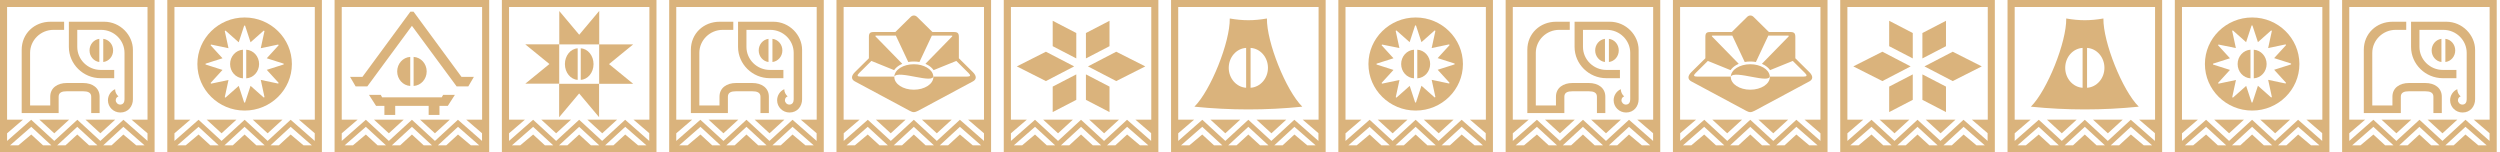 <svg width="394" height="24" viewBox="0 0 394 24" fill="none" xmlns="http://www.w3.org/2000/svg">
<g clip-path="url(#clip0_28786_427)">
<path fill-rule="evenodd" clip-rule="evenodd" d="M16.274 9.772C17.149 9.67 17.828 8.899 17.828 7.947C17.828 6.995 17.149 6.224 16.274 6.122V9.772ZM16.412 3.424C18.956 3.424 20.947 5.532 20.947 7.857V15.645C20.947 16.756 20.199 17.731 18.967 17.731C17.885 17.731 17.011 16.869 17.011 15.804C17.011 15.055 17.448 14.364 18.139 14.058C18.15 14.534 18.346 14.897 18.668 15.191C18.415 15.293 18.242 15.486 18.242 15.815C18.242 16.144 18.553 16.484 18.933 16.484C19.439 16.484 19.623 16.087 19.623 15.656V8.333C19.623 6.337 17.966 4.705 15.94 4.705H12.177V7.392C12.177 9.387 13.834 11.02 15.86 11.02H18V12.323H15.86C13.109 12.323 10.853 10.101 10.853 7.392V3.424H16.412ZM3.418 17.822V7.857C3.418 5.294 5.409 3.424 7.964 3.424H10.105V4.705H8.425C6.399 4.705 4.742 6.337 4.742 8.333V16.62H7.918V15.237C7.918 13.831 9.081 13.083 10.508 13.083H13.109C14.536 13.083 15.699 13.831 15.699 15.237V17.822H14.375V15.237C14.375 14.557 13.8 14.386 13.109 14.386H10.508C9.817 14.386 9.242 14.545 9.242 15.237V17.822H3.418ZM15.652 9.772C14.789 9.67 14.11 8.888 14.11 7.947C14.11 7.006 14.778 6.235 15.652 6.122V9.772Z" fill="#DAB37C"/>
<path fill-rule="evenodd" clip-rule="evenodd" d="M0 24H24.366V0H0V24ZM1.588 22.9H2.9L4.926 21.2L6.779 22.9H8.091L4.926 19.987L1.588 22.9ZM9.012 22.9H10.324L12.177 21.2L14.03 22.9H15.342L12.177 19.987L9.012 22.9ZM16.274 22.9H17.587L19.439 21.2L21.465 22.9H22.777L19.439 19.987L16.274 22.9ZM23.249 21.007L20.74 18.864H23.249V1.1H1.116V18.864H3.614L1.116 21.007V22.209L4.915 18.876L8.552 22.209L12.188 18.876L15.814 22.209L19.451 18.876L23.249 22.209V21.007ZM15.814 21.007L18.15 18.864H15.814H13.478L15.814 21.007ZM8.552 21.007L10.888 18.864H8.552H6.215L8.552 21.007Z" fill="#DAB37C"/>
<path fill-rule="evenodd" clip-rule="evenodd" d="M38.807 12.346C39.935 12.278 40.833 11.303 40.833 10.09C40.833 8.888 39.935 7.902 38.807 7.834V12.346ZM38.289 12.346C37.161 12.278 36.264 11.303 36.264 10.09C36.264 8.888 37.161 7.902 38.289 7.834V12.346ZM38.485 16.166L37.622 13.536L35.539 15.384C35.492 15.361 35.458 15.339 35.423 15.316L36.011 12.607L33.26 13.185C33.237 13.151 33.214 13.105 33.191 13.071L35.067 11.019L32.397 10.169V10.101V10.033L35.067 9.183L33.191 7.131C33.214 7.097 33.237 7.052 33.26 7.018L36.011 7.596L35.423 4.886C35.458 4.864 35.504 4.841 35.539 4.818L37.622 6.666L38.485 4.036H38.554H38.623L39.486 6.666L41.569 4.818C41.604 4.841 41.65 4.864 41.685 4.886L41.098 7.596L43.848 7.018C43.871 7.052 43.894 7.097 43.917 7.131L42.041 9.183L44.712 10.033V10.09V10.158L42.041 11.008L43.917 13.06C43.894 13.094 43.871 13.139 43.848 13.173L41.098 12.595L41.685 15.305C41.65 15.327 41.604 15.35 41.569 15.373L39.486 13.525L38.623 16.155H38.554L38.485 16.166ZM38.554 2.755C34.445 2.755 31.107 6.043 31.107 10.09C31.107 14.137 34.445 17.425 38.554 17.425C42.663 17.425 46.001 14.137 46.001 10.09C46.001 6.043 42.663 2.755 38.554 2.755Z" fill="#DAB37C"/>
<path fill-rule="evenodd" clip-rule="evenodd" d="M26.365 24H50.731V0H26.365V24ZM27.953 22.9H29.266L31.291 21.2L33.144 22.9H34.456L31.291 19.987L27.953 22.9ZM35.377 22.9H36.689L38.542 21.2L40.395 22.9H41.707L38.542 19.987L35.377 22.9ZM42.64 22.9H43.952L45.805 21.2L47.83 22.9H49.142L45.805 19.987L42.64 22.9ZM49.614 21.007L47.117 18.864H49.614V1.1H27.493V18.864H29.991L27.493 21.007V22.209L31.291 18.876L34.917 22.209L38.554 18.876L42.179 22.209L45.805 18.876L49.603 22.209V21.007H49.614ZM42.179 21.007L44.516 18.864H42.179H39.843L42.179 21.007ZM34.917 21.007L37.253 18.864H34.917H32.58L34.917 21.007Z" fill="#DAB37C"/>
<path fill-rule="evenodd" clip-rule="evenodd" d="M52.73 24H77.096V0H52.73V24ZM54.319 22.9H55.631L57.657 21.2L59.51 22.9H60.822L57.657 19.987L54.319 22.9ZM61.754 22.9H63.066L64.919 21.2L66.772 22.9H68.084L64.919 19.987L61.754 22.9ZM69.016 22.9H70.328L72.181 21.2L74.207 22.9H75.519L72.181 19.987L69.016 22.9ZM75.98 21.007L73.482 18.864H75.98V1.1H53.858V18.864H56.356L53.858 21.007V22.209L57.657 18.876L61.282 22.209L64.919 18.876L68.544 22.209L72.17 18.876L75.968 22.209V21.007H75.98ZM68.544 21.007L70.881 18.864H68.544H66.208L68.544 21.007ZM61.282 21.007L63.618 18.864H61.282H58.946L61.282 21.007Z" fill="#DAB37C"/>
<path fill-rule="evenodd" clip-rule="evenodd" d="M57.117 12.119L64.679 1.837H65.174L72.735 12.119H74.68L73.806 13.616H71.964L64.92 4.07L57.888 13.616H56.047L55.172 12.119H57.117ZM65.185 13.548C66.336 13.48 67.245 12.482 67.245 11.258C67.245 10.033 66.336 9.036 65.185 8.968V13.548ZM62.285 16.688V18.116H60.581V16.688H59.269L58.153 14.953H60.006L60.224 15.339H69.616L69.835 14.953H71.688L70.572 16.688H69.26V18.116H67.556V16.688H62.285ZM64.656 13.548C63.505 13.48 62.596 12.482 62.596 11.258C62.596 10.033 63.505 9.036 64.656 8.968V13.548Z" fill="#DAB37C"/>
<path fill-rule="evenodd" clip-rule="evenodd" d="M91.526 7.618C92.643 7.675 93.541 8.763 93.541 10.101C93.541 11.439 92.643 12.527 91.526 12.584V7.618ZM82.779 13.196L86.589 10.09L82.779 6.983H88.131V13.185H82.779V13.196ZM94.427 18.479L91.273 14.726L88.12 18.479V13.207H94.415V18.479H94.427ZM99.79 6.995L95.981 10.101L99.79 13.207H94.427V6.995H99.79ZM88.131 1.723L91.285 5.476L94.438 1.723V6.995H88.143V1.723H88.131ZM91.043 7.618C89.927 7.675 89.029 8.763 89.029 10.101C89.029 11.439 89.927 12.527 91.043 12.584V7.618Z" fill="#DAB37C"/>
<path fill-rule="evenodd" clip-rule="evenodd" d="M79.096 24H103.461V0H79.096V24ZM80.684 22.9H81.996L84.022 21.2L85.875 22.9H87.187L84.022 19.987L80.684 22.9ZM88.108 22.9H89.42L91.273 21.2L93.126 22.9H94.438L91.273 19.987L88.108 22.9ZM95.37 22.9H96.682L98.535 21.2L100.561 22.9H101.873L98.535 19.987L95.37 22.9ZM102.345 21.007L99.847 18.864H102.345V1.1H80.224V18.864H82.721L80.224 21.007V22.209L84.022 18.876L87.647 22.209L91.273 18.876L94.898 22.209L98.524 18.876L102.322 22.209V21.007H102.345ZM94.91 21.007L97.246 18.864H94.91H92.573L94.91 21.007ZM87.647 21.007L89.984 18.864H87.647H85.311L87.647 21.007Z" fill="#DAB37C"/>
<path fill-rule="evenodd" clip-rule="evenodd" d="M121.737 9.772C122.612 9.67 123.302 8.899 123.302 7.947C123.302 6.995 122.623 6.224 121.737 6.122V9.772ZM121.875 3.424C124.419 3.424 126.41 5.532 126.41 7.857V15.645C126.41 16.756 125.662 17.731 124.43 17.731C123.348 17.731 122.474 16.869 122.474 15.804C122.474 15.055 122.911 14.364 123.601 14.058C123.613 14.534 123.809 14.897 124.131 15.191C123.878 15.293 123.705 15.486 123.705 15.815C123.705 16.144 124.016 16.484 124.396 16.484C124.902 16.484 125.086 16.087 125.086 15.656V8.333C125.086 6.337 123.429 4.705 121.403 4.705H117.64V7.392C117.64 9.387 119.297 11.02 121.323 11.02H123.463V12.323H121.323C118.572 12.323 116.316 10.101 116.316 7.392V3.424H121.875ZM108.881 17.822V7.857C108.881 5.294 110.872 3.424 113.427 3.424H115.568V4.705H113.899C111.873 4.705 110.216 6.337 110.216 8.333V16.62H113.393V15.237C113.393 13.831 114.555 13.083 115.982 13.083H118.583C120.011 13.083 121.173 13.831 121.173 15.237V17.822H119.849V15.237C119.849 14.557 119.274 14.386 118.583 14.386H115.982C115.292 14.386 114.716 14.545 114.716 15.237V17.822H108.881ZM121.115 9.772C120.252 9.67 119.573 8.888 119.573 7.947C119.573 7.006 120.241 6.235 121.115 6.122V9.772Z" fill="#DAB37C"/>
<path fill-rule="evenodd" clip-rule="evenodd" d="M105.463 24H129.828V0H105.463V24ZM107.051 22.9H108.363L110.389 21.2L112.242 22.9H113.554L110.389 19.987L107.051 22.9ZM114.475 22.9H115.787L117.64 21.2L119.493 22.9H120.805L117.64 19.987L114.475 22.9ZM121.737 22.9H123.049L124.902 21.2L126.928 22.9H128.24L124.902 19.987L121.737 22.9ZM128.712 21.007L126.214 18.864H128.712V1.1H106.579V18.864H109.077L106.579 21.007V22.209L110.377 18.876L114.014 22.209L117.64 18.876L121.265 22.209L124.902 18.876L128.7 22.209V21.007H128.712ZM121.277 21.007L123.613 18.864H121.277H118.94L121.277 21.007ZM114.014 21.007L116.351 18.864H114.014H111.678L114.014 21.007Z" fill="#DAB37C"/>
<path fill-rule="evenodd" clip-rule="evenodd" d="M140.944 12.074C140.99 10.985 142.349 10.124 144.017 10.124C145.606 10.124 146.918 10.906 147.079 11.915C147.321 13.366 141.531 10.963 140.944 12.074ZM144.017 9.693C143.73 9.693 143.43 9.716 143.143 9.772L141.186 5.612H138.102C137.929 5.612 137.906 5.657 138.032 5.793L142.199 10.056C142.061 10.113 141.923 10.181 141.796 10.26C141.451 10.464 141.14 10.725 140.91 11.053L137.33 9.602L135.408 11.507C135.017 11.892 135.075 12.074 135.662 12.074H140.944C140.944 12.096 140.944 12.108 140.944 12.13C140.944 13.241 142.326 14.137 144.017 14.137C145.721 14.137 147.102 13.241 147.102 12.13C147.102 12.108 147.102 12.096 147.102 12.074H152.385C152.96 12.074 153.029 11.892 152.638 11.507L150.716 9.602L147.136 11.053C146.906 10.725 146.596 10.464 146.25 10.26C146.124 10.181 145.986 10.113 145.847 10.056L150.014 5.793C150.14 5.657 150.117 5.612 149.945 5.612H146.86L144.904 9.772C144.604 9.716 144.305 9.693 144.017 9.693ZM143.361 17.459L134.718 12.822C134.154 12.516 134.108 11.994 134.718 11.382L136.939 9.183V5.827C136.939 5.226 137.112 5.045 137.733 5.045H141.106L143.522 2.664C143.822 2.369 144.236 2.369 144.535 2.664L146.952 5.045H150.325C150.935 5.045 151.119 5.238 151.119 5.827V9.183L153.34 11.382C153.95 11.994 153.904 12.516 153.34 12.822L144.696 17.459C144.132 17.742 143.891 17.742 143.361 17.459Z" fill="#DAB37C"/>
<path fill-rule="evenodd" clip-rule="evenodd" d="M156.194 24H131.828V0H156.194V24ZM154.617 22.9H153.305L151.279 21.2L149.426 22.9H148.114L151.279 19.987L154.617 22.9ZM147.182 22.9H145.87L144.017 21.2L142.164 22.9H140.852L144.017 19.987L147.182 22.9ZM139.919 22.9H138.607L136.754 21.2L134.729 22.9H133.416L136.754 19.987L139.919 22.9ZM132.956 21.007L135.465 18.864H132.956V1.1H155.077V18.864H152.58L155.077 21.007V22.209L151.279 18.876L147.642 22.209L144.017 18.876L140.391 22.209L136.766 18.876L132.968 22.209V21.007H132.956ZM140.38 21.007L138.043 18.864H140.38H142.716L140.38 21.007ZM147.642 21.007L145.306 18.864H147.642H149.979L147.642 21.007Z" fill="#DAB37C"/>
<path fill-rule="evenodd" clip-rule="evenodd" d="M175.918 8.151L171.464 10.464L175.918 12.777L180.499 10.464L175.918 8.151ZM165.905 13.649L169.623 11.722V15.736L165.905 17.663V13.649ZM174.859 13.649L171.142 11.722V15.736L174.859 17.663V13.649ZM164.835 12.777L169.289 10.464L164.835 8.151L160.254 10.464L164.835 12.777ZM165.905 7.278L169.623 9.206V5.204L165.905 3.276V7.278ZM174.859 7.278L171.142 9.206V5.204L174.859 3.276V7.278Z" fill="#DAB37C"/>
<path fill-rule="evenodd" clip-rule="evenodd" d="M158.193 24H182.559V0H158.193V24ZM159.782 22.9H161.094L163.119 21.2L164.972 22.9H166.285L163.119 19.987L159.782 22.9ZM167.205 22.9H168.517L170.37 21.2L172.223 22.9H173.535L170.37 19.987L167.205 22.9ZM174.468 22.9H175.78L177.633 21.2L179.658 22.9H180.971L177.633 19.987L174.468 22.9ZM181.442 21.007L178.945 18.864H181.442V1.1H159.321V18.864H161.819L159.321 21.007V22.209L163.119 18.876L166.745 22.209L170.37 18.876L173.996 22.209L177.621 18.876L181.419 22.209V21.007H181.442ZM174.007 21.007L176.344 18.864H174.007H171.671L174.007 21.007ZM166.745 21.007L169.081 18.864H166.745H164.408L166.745 21.007Z" fill="#DAB37C"/>
<path fill-rule="evenodd" clip-rule="evenodd" d="M184.559 24H208.924V0H184.559V24ZM186.135 22.9H187.447L189.473 21.2L191.326 22.9H192.638L189.473 19.987L186.135 22.9ZM193.571 22.9H194.883L196.736 21.2L198.589 22.9H199.901L196.736 19.987L193.571 22.9ZM200.833 22.9H202.145L203.998 21.2L206.024 22.9H207.336L203.998 19.987L200.833 22.9ZM207.808 21.007L205.31 18.864H207.808V1.1H185.687V18.864H188.184L185.687 21.007V22.209L189.485 18.876L193.11 22.209L196.736 18.876L200.361 22.209L203.987 18.876L207.785 22.209V21.007H207.808ZM200.373 21.007L202.709 18.864H200.373H198.036L200.373 21.007ZM193.11 21.007L195.447 18.864H193.11H190.774L193.11 21.007Z" fill="#DAB37C"/>
<path fill-rule="evenodd" clip-rule="evenodd" d="M193.811 2.914C193.868 6.632 190.818 14.239 188.24 16.812C193.937 17.391 199.543 17.391 205.24 16.812C202.65 14.239 199.612 6.621 199.669 2.914C197.597 3.276 195.883 3.276 193.811 2.914ZM197.091 13.831C198.61 13.74 199.83 12.368 199.83 10.691C199.83 9.013 198.622 7.641 197.091 7.55V13.831ZM196.389 13.831C194.87 13.74 193.65 12.368 193.65 10.691C193.65 9.013 194.858 7.641 196.389 7.55V13.831Z" fill="#DAB37C"/>
<path fill-rule="evenodd" clip-rule="evenodd" d="M223.366 12.346C224.494 12.278 225.392 11.303 225.392 10.09C225.392 8.888 224.494 7.902 223.366 7.834V12.346ZM222.848 12.346C221.72 12.278 220.822 11.303 220.822 10.09C220.822 8.888 221.72 7.902 222.848 7.834V12.346ZM223.032 16.166L222.169 13.536L220.086 15.384C220.04 15.361 220.005 15.339 219.971 15.316L220.558 12.607L217.807 13.185C217.784 13.151 217.761 13.105 217.738 13.071L219.614 11.019L216.944 10.169V10.101V10.033L219.614 9.183L217.738 7.131C217.761 7.097 217.784 7.052 217.807 7.018L220.546 7.573L219.959 4.864C219.994 4.841 220.04 4.818 220.074 4.796L222.157 6.643L223.021 4.013H223.09H223.159L224.022 6.643L226.105 4.796C226.14 4.818 226.186 4.841 226.22 4.864L225.633 7.573L228.384 6.995C228.407 7.029 228.43 7.074 228.453 7.108L226.577 9.16L229.247 10.01V10.079V10.146L226.577 10.997L228.453 13.049C228.43 13.083 228.407 13.128 228.384 13.162L225.633 12.584L226.22 15.293C226.186 15.316 226.14 15.339 226.105 15.361L224.022 13.514L223.159 16.144H223.09L223.032 16.166ZM223.113 2.755C219.004 2.755 215.666 6.043 215.666 10.09C215.666 14.137 219.004 17.425 223.113 17.425C227.222 17.425 230.559 14.137 230.559 10.09C230.548 6.043 227.222 2.755 223.113 2.755Z" fill="#DAB37C"/>
<path fill-rule="evenodd" clip-rule="evenodd" d="M210.924 24H235.289V0H210.924V24ZM212.512 22.9H213.824L215.85 21.2L217.703 22.9H219.015L215.85 19.987L212.512 22.9ZM219.936 22.9H221.248L223.101 21.2L224.954 22.9H226.266L223.101 19.987L219.936 22.9ZM227.198 22.9H228.51L230.363 21.2L232.389 22.9H233.701L230.363 19.987L227.198 22.9ZM234.173 21.007L231.675 18.864H234.173V1.1H212.052V18.864H214.549L212.052 21.007V22.209L215.85 18.876L219.475 22.209L223.101 18.876L226.726 22.209L230.352 18.876L234.15 22.209V21.007H234.173ZM226.738 21.007L229.074 18.864H226.738H224.401L226.738 21.007ZM219.475 21.007L221.812 18.864H219.475H217.139L219.475 21.007Z" fill="#DAB37C"/>
<path fill-rule="evenodd" clip-rule="evenodd" d="M253.563 9.772C254.438 9.67 255.117 8.899 255.117 7.947C255.117 6.995 254.438 6.224 253.563 6.122V9.772ZM253.701 3.424C256.245 3.424 258.247 5.532 258.247 7.857V15.645C258.247 16.756 257.499 17.731 256.268 17.731C255.186 17.731 254.311 16.869 254.311 15.804C254.311 15.055 254.749 14.364 255.439 14.058C255.451 14.534 255.646 14.897 255.969 15.191C255.715 15.293 255.543 15.486 255.543 15.815C255.543 16.144 255.853 16.484 256.233 16.484C256.74 16.484 256.924 16.087 256.924 15.656V8.333C256.924 6.337 255.266 4.705 253.241 4.705H249.477V7.392C249.477 9.387 251.135 11.02 253.16 11.02H255.301V12.323H253.16C250.409 12.323 248.154 10.101 248.154 7.392V3.424H253.701ZM240.707 17.822V7.857C240.707 5.294 242.698 3.424 245.253 3.424H247.394V4.705H245.725C243.699 4.705 242.042 6.337 242.042 8.333V16.62H245.219V15.237C245.219 13.831 246.381 13.083 247.808 13.083H250.409C251.837 13.083 252.999 13.831 252.999 15.237V17.822H251.676V15.237C251.676 14.557 251.1 14.386 250.409 14.386H247.808C247.118 14.386 246.542 14.545 246.542 15.237V17.822H240.707ZM252.942 9.772C252.078 9.67 251.399 8.888 251.399 7.947C251.399 7.006 252.067 6.235 252.942 6.122V9.772Z" fill="#DAB37C"/>
<path fill-rule="evenodd" clip-rule="evenodd" d="M237.289 24H261.655V0H237.289V24ZM238.877 22.9H240.189L242.215 21.2L244.068 22.9H245.38L242.215 19.987L238.877 22.9ZM246.301 22.9H247.613L249.466 21.2L251.319 22.9H252.631L249.466 19.987L246.301 22.9ZM253.563 22.9H254.876L256.729 21.2L258.754 22.9H260.066L256.729 19.987L253.563 22.9ZM260.538 21.007L258.041 18.864H260.538V1.1H238.417V18.864H240.915L238.417 21.007V22.209L242.215 18.876L245.841 22.209L249.478 18.876L253.103 22.209L256.729 18.876L260.527 22.209V21.007H260.538ZM253.103 21.007L255.439 18.864H253.103H250.767L253.103 21.007ZM245.841 21.007L248.177 18.864H245.841H243.504L245.841 21.007Z" fill="#DAB37C"/>
<path fill-rule="evenodd" clip-rule="evenodd" d="M272.771 12.074C272.817 10.985 274.175 10.124 275.844 10.124C277.432 10.124 278.744 10.906 278.905 11.915C279.147 13.366 273.358 10.963 272.771 12.074ZM275.844 9.693C275.556 9.693 275.257 9.716 274.969 9.772L273.012 5.612H269.928C269.755 5.612 269.732 5.657 269.859 5.793L274.025 10.056C273.887 10.113 273.749 10.181 273.622 10.26C273.277 10.464 272.966 10.725 272.736 11.053L269.157 9.602L267.234 11.507C266.843 11.892 266.901 12.074 267.488 12.074H272.771C272.771 12.096 272.771 12.108 272.771 12.13C272.771 13.241 274.152 14.137 275.844 14.137C277.547 14.137 278.928 13.241 278.928 12.13C278.928 12.108 278.928 12.096 278.928 12.074H284.211C284.786 12.074 284.855 11.892 284.464 11.507L282.542 9.602L278.963 11.053C278.732 10.725 278.422 10.464 278.076 10.26C277.95 10.181 277.812 10.113 277.674 10.056L281.84 5.793C281.967 5.657 281.944 5.612 281.771 5.612H278.686L276.73 9.772C276.431 9.716 276.131 9.693 275.844 9.693ZM275.188 17.459L266.544 12.822C265.98 12.516 265.934 11.994 266.544 11.382L268.765 9.183V5.827C268.765 5.226 268.938 5.045 269.559 5.045H272.932L275.349 2.664C275.648 2.369 276.062 2.369 276.361 2.664L278.778 5.045H282.151C282.761 5.045 282.945 5.238 282.945 5.827V9.183L285.166 11.382C285.776 11.994 285.73 12.516 285.166 12.822L276.523 17.459C275.959 17.742 275.717 17.742 275.188 17.459Z" fill="#DAB37C"/>
<path fill-rule="evenodd" clip-rule="evenodd" d="M288.02 24H263.654V0H288.02V24ZM286.443 22.9H285.131L283.105 21.2L281.252 22.9H279.94L283.105 19.987L286.443 22.9ZM279.008 22.9H277.696L275.843 21.2L273.99 22.9H272.678L275.843 19.987L279.008 22.9ZM271.745 22.9H270.433L268.58 21.2L266.555 22.9H265.243L268.58 19.987L271.745 22.9ZM264.782 21.007L267.291 18.864H264.782V1.1H286.903V18.864H284.406L286.903 21.007V22.209L283.105 18.876L279.468 22.209L275.843 18.876L272.217 22.209L268.592 18.876L264.794 22.209V21.007H264.782ZM272.206 21.007L269.869 18.864H272.206H274.542L272.206 21.007ZM279.468 21.007L277.132 18.864H279.468H281.805L279.468 21.007Z" fill="#DAB37C"/>
<path fill-rule="evenodd" clip-rule="evenodd" d="M307.746 8.151L303.292 10.464L307.746 12.777L312.327 10.464L307.746 8.151ZM297.733 13.649L301.451 11.722V15.736L297.733 17.663V13.649ZM306.688 13.649L302.97 11.722V15.736L306.688 17.663V13.649ZM296.663 12.777L301.117 10.464L296.663 8.151L292.082 10.464L296.663 12.777ZM297.733 7.278L301.451 9.206V5.204L297.733 3.276V7.278ZM306.688 7.278L302.97 9.206V5.204L306.688 3.276V7.278Z" fill="#DAB37C"/>
<path fill-rule="evenodd" clip-rule="evenodd" d="M290.021 24H314.387V0H290.021V24ZM291.61 22.9H292.922L294.948 21.2L296.801 22.9H298.113L294.948 19.987L291.61 22.9ZM299.033 22.9H300.345L302.198 21.2L304.052 22.9H305.364L302.198 19.987L299.033 22.9ZM306.296 22.9H307.608L309.461 21.2L311.487 22.9H312.799L309.461 19.987L306.296 22.9ZM313.271 21.007L310.773 18.864H313.271V1.1H291.149V18.864H293.647L291.149 21.007V22.209L294.948 18.876L298.573 22.209L302.198 18.876L305.824 22.209L309.449 18.876L313.248 22.209V21.007H313.271ZM305.835 21.007L308.172 18.864H305.835H303.499L305.835 21.007ZM298.573 21.007L300.909 18.864H298.573H296.237L298.573 21.007Z" fill="#DAB37C"/>
<path fill-rule="evenodd" clip-rule="evenodd" d="M316.387 24H340.752V0H316.387V24ZM317.964 22.9H319.276L321.301 21.2L323.154 22.9H324.466L321.301 19.987L317.964 22.9ZM325.399 22.9H326.711L328.564 21.2L330.417 22.9H331.729L328.564 19.987L325.399 22.9ZM332.661 22.9H333.973L335.826 21.2L337.852 22.9H339.164L335.826 19.987L332.661 22.9ZM339.636 21.007L337.138 18.864H339.636V1.1H317.515V18.864H320.012L317.515 21.007V22.209L321.313 18.876L324.938 22.209L328.564 18.876L332.189 22.209L335.815 18.876L339.613 22.209V21.007H339.636ZM332.201 21.007L334.537 18.864H332.201H329.864L332.201 21.007ZM324.938 21.007L327.275 18.864H324.938H322.602L324.938 21.007Z" fill="#DAB37C"/>
<path fill-rule="evenodd" clip-rule="evenodd" d="M325.639 2.914C325.696 6.632 322.646 14.239 320.068 16.812C325.766 17.391 331.371 17.391 337.068 16.812C334.478 14.239 331.44 6.621 331.497 2.914C329.426 3.276 327.711 3.276 325.639 2.914ZM328.919 13.831C330.438 13.74 331.658 12.368 331.658 10.691C331.658 9.013 330.45 7.641 328.919 7.55V13.831ZM328.217 13.831C326.698 13.74 325.478 12.368 325.478 10.691C325.478 9.013 326.686 7.641 328.217 7.55V13.831Z" fill="#DAB37C"/>
<path fill-rule="evenodd" clip-rule="evenodd" d="M355.194 12.346C356.322 12.278 357.22 11.303 357.22 10.09C357.22 8.888 356.322 7.902 355.194 7.834V12.346ZM354.676 12.346C353.548 12.278 352.65 11.303 352.65 10.09C352.65 8.888 353.548 7.902 354.676 7.834V12.346ZM354.86 16.166L353.997 13.536L351.914 15.384C351.868 15.361 351.833 15.339 351.799 15.316L352.386 12.607L349.635 13.185C349.612 13.151 349.589 13.105 349.566 13.071L351.442 11.019L348.772 10.169V10.101V10.033L351.442 9.183L349.566 7.131C349.589 7.097 349.612 7.052 349.635 7.018L352.374 7.573L351.787 4.864C351.822 4.841 351.868 4.818 351.902 4.796L353.985 6.643L354.849 4.013H354.918H354.987L355.85 6.643L357.933 4.796C357.968 4.818 358.014 4.841 358.048 4.864L357.461 7.573L360.212 6.995C360.235 7.029 360.258 7.074 360.281 7.108L358.405 9.16L361.075 10.01V10.079V10.146L358.405 10.997L360.281 13.049C360.258 13.083 360.235 13.128 360.212 13.162L357.461 12.584L358.048 15.293C358.014 15.316 357.968 15.339 357.933 15.361L355.85 13.514L354.987 16.144H354.918L354.86 16.166ZM354.941 2.755C350.832 2.755 347.494 6.043 347.494 10.09C347.494 14.137 350.832 17.425 354.941 17.425C359.05 17.425 362.387 14.137 362.387 10.09C362.376 6.043 359.05 2.755 354.941 2.755Z" fill="#DAB37C"/>
<path fill-rule="evenodd" clip-rule="evenodd" d="M342.752 24H367.117V0H342.752V24ZM344.34 22.9H345.652L347.678 21.2L349.531 22.9H350.843L347.678 19.987L344.34 22.9ZM351.764 22.9H353.076L354.929 21.2L356.782 22.9H358.094L354.929 19.987L351.764 22.9ZM359.026 22.9H360.338L362.191 21.2L364.217 22.9H365.529L362.191 19.987L359.026 22.9ZM366.001 21.007L363.504 18.864H366.001V1.1H343.88V18.864H346.377L343.88 21.007V22.209L347.678 18.876L351.303 22.209L354.929 18.876L358.554 22.209L362.18 18.876L365.978 22.209V21.007H366.001ZM358.566 21.007L360.902 18.864H358.566H356.23L358.566 21.007ZM351.303 21.007L353.64 18.864H351.303H348.967L351.303 21.007Z" fill="#DAB37C"/>
<path fill-rule="evenodd" clip-rule="evenodd" d="M385.391 9.772C386.266 9.67 386.945 8.899 386.945 7.947C386.945 6.995 386.266 6.224 385.391 6.122V9.772ZM385.529 3.424C388.073 3.424 390.076 5.532 390.076 7.857V15.645C390.076 16.756 389.327 17.731 388.096 17.731C387.014 17.731 386.139 16.869 386.139 15.804C386.139 15.055 386.577 14.364 387.267 14.058C387.279 14.534 387.474 14.897 387.797 15.191C387.543 15.293 387.371 15.486 387.371 15.815C387.371 16.144 387.682 16.484 388.061 16.484C388.568 16.484 388.752 16.087 388.752 15.656V8.333C388.752 6.337 387.095 4.705 385.069 4.705H381.305V7.392C381.305 9.387 382.963 11.02 384.988 11.02H387.129V12.323H384.988C382.238 12.323 379.982 10.101 379.982 7.392V3.424H385.529ZM372.535 17.822V7.857C372.535 5.294 374.526 3.424 377.081 3.424H379.222V4.705H377.553C375.528 4.705 373.87 6.337 373.87 8.333V16.62H377.047V15.237C377.047 13.831 378.209 13.083 379.636 13.083H382.238C383.665 13.083 384.827 13.831 384.827 15.237V17.822H383.504V15.237C383.504 14.557 382.928 14.386 382.238 14.386H379.636C378.946 14.386 378.37 14.545 378.37 15.237V17.822H372.535ZM384.77 9.772C383.906 9.67 383.227 8.888 383.227 7.947C383.227 7.006 383.895 6.235 384.77 6.122V9.772Z" fill="#DAB37C"/>
<path fill-rule="evenodd" clip-rule="evenodd" d="M369.117 24H393.483V0H369.117V24ZM370.705 22.9H372.018L374.043 21.2L375.896 22.9H377.208L374.043 19.987L370.705 22.9ZM378.129 22.9H379.441L381.294 21.2L383.147 22.9H384.459L381.294 19.987L378.129 22.9ZM385.392 22.9H386.704L388.557 21.2L390.582 22.9H391.894L388.557 19.987L385.392 22.9ZM392.366 21.007L389.869 18.864H392.366V1.1H370.245V18.864H372.743L370.245 21.007V22.209L374.043 18.876L377.669 22.209L381.306 18.876L384.931 22.209L388.557 18.876L392.355 22.209V21.007H392.366ZM384.931 21.007L387.268 18.864H384.931H382.595L384.931 21.007ZM377.669 21.007L380.005 18.864H377.669H375.332L377.669 21.007Z" fill="#DAB37C"/>
</g>
<defs>
<clipPath id="clip0_28786_427">
<rect width="393.483" height="24" fill="white"/>
</clipPath>
</defs>
</svg>
